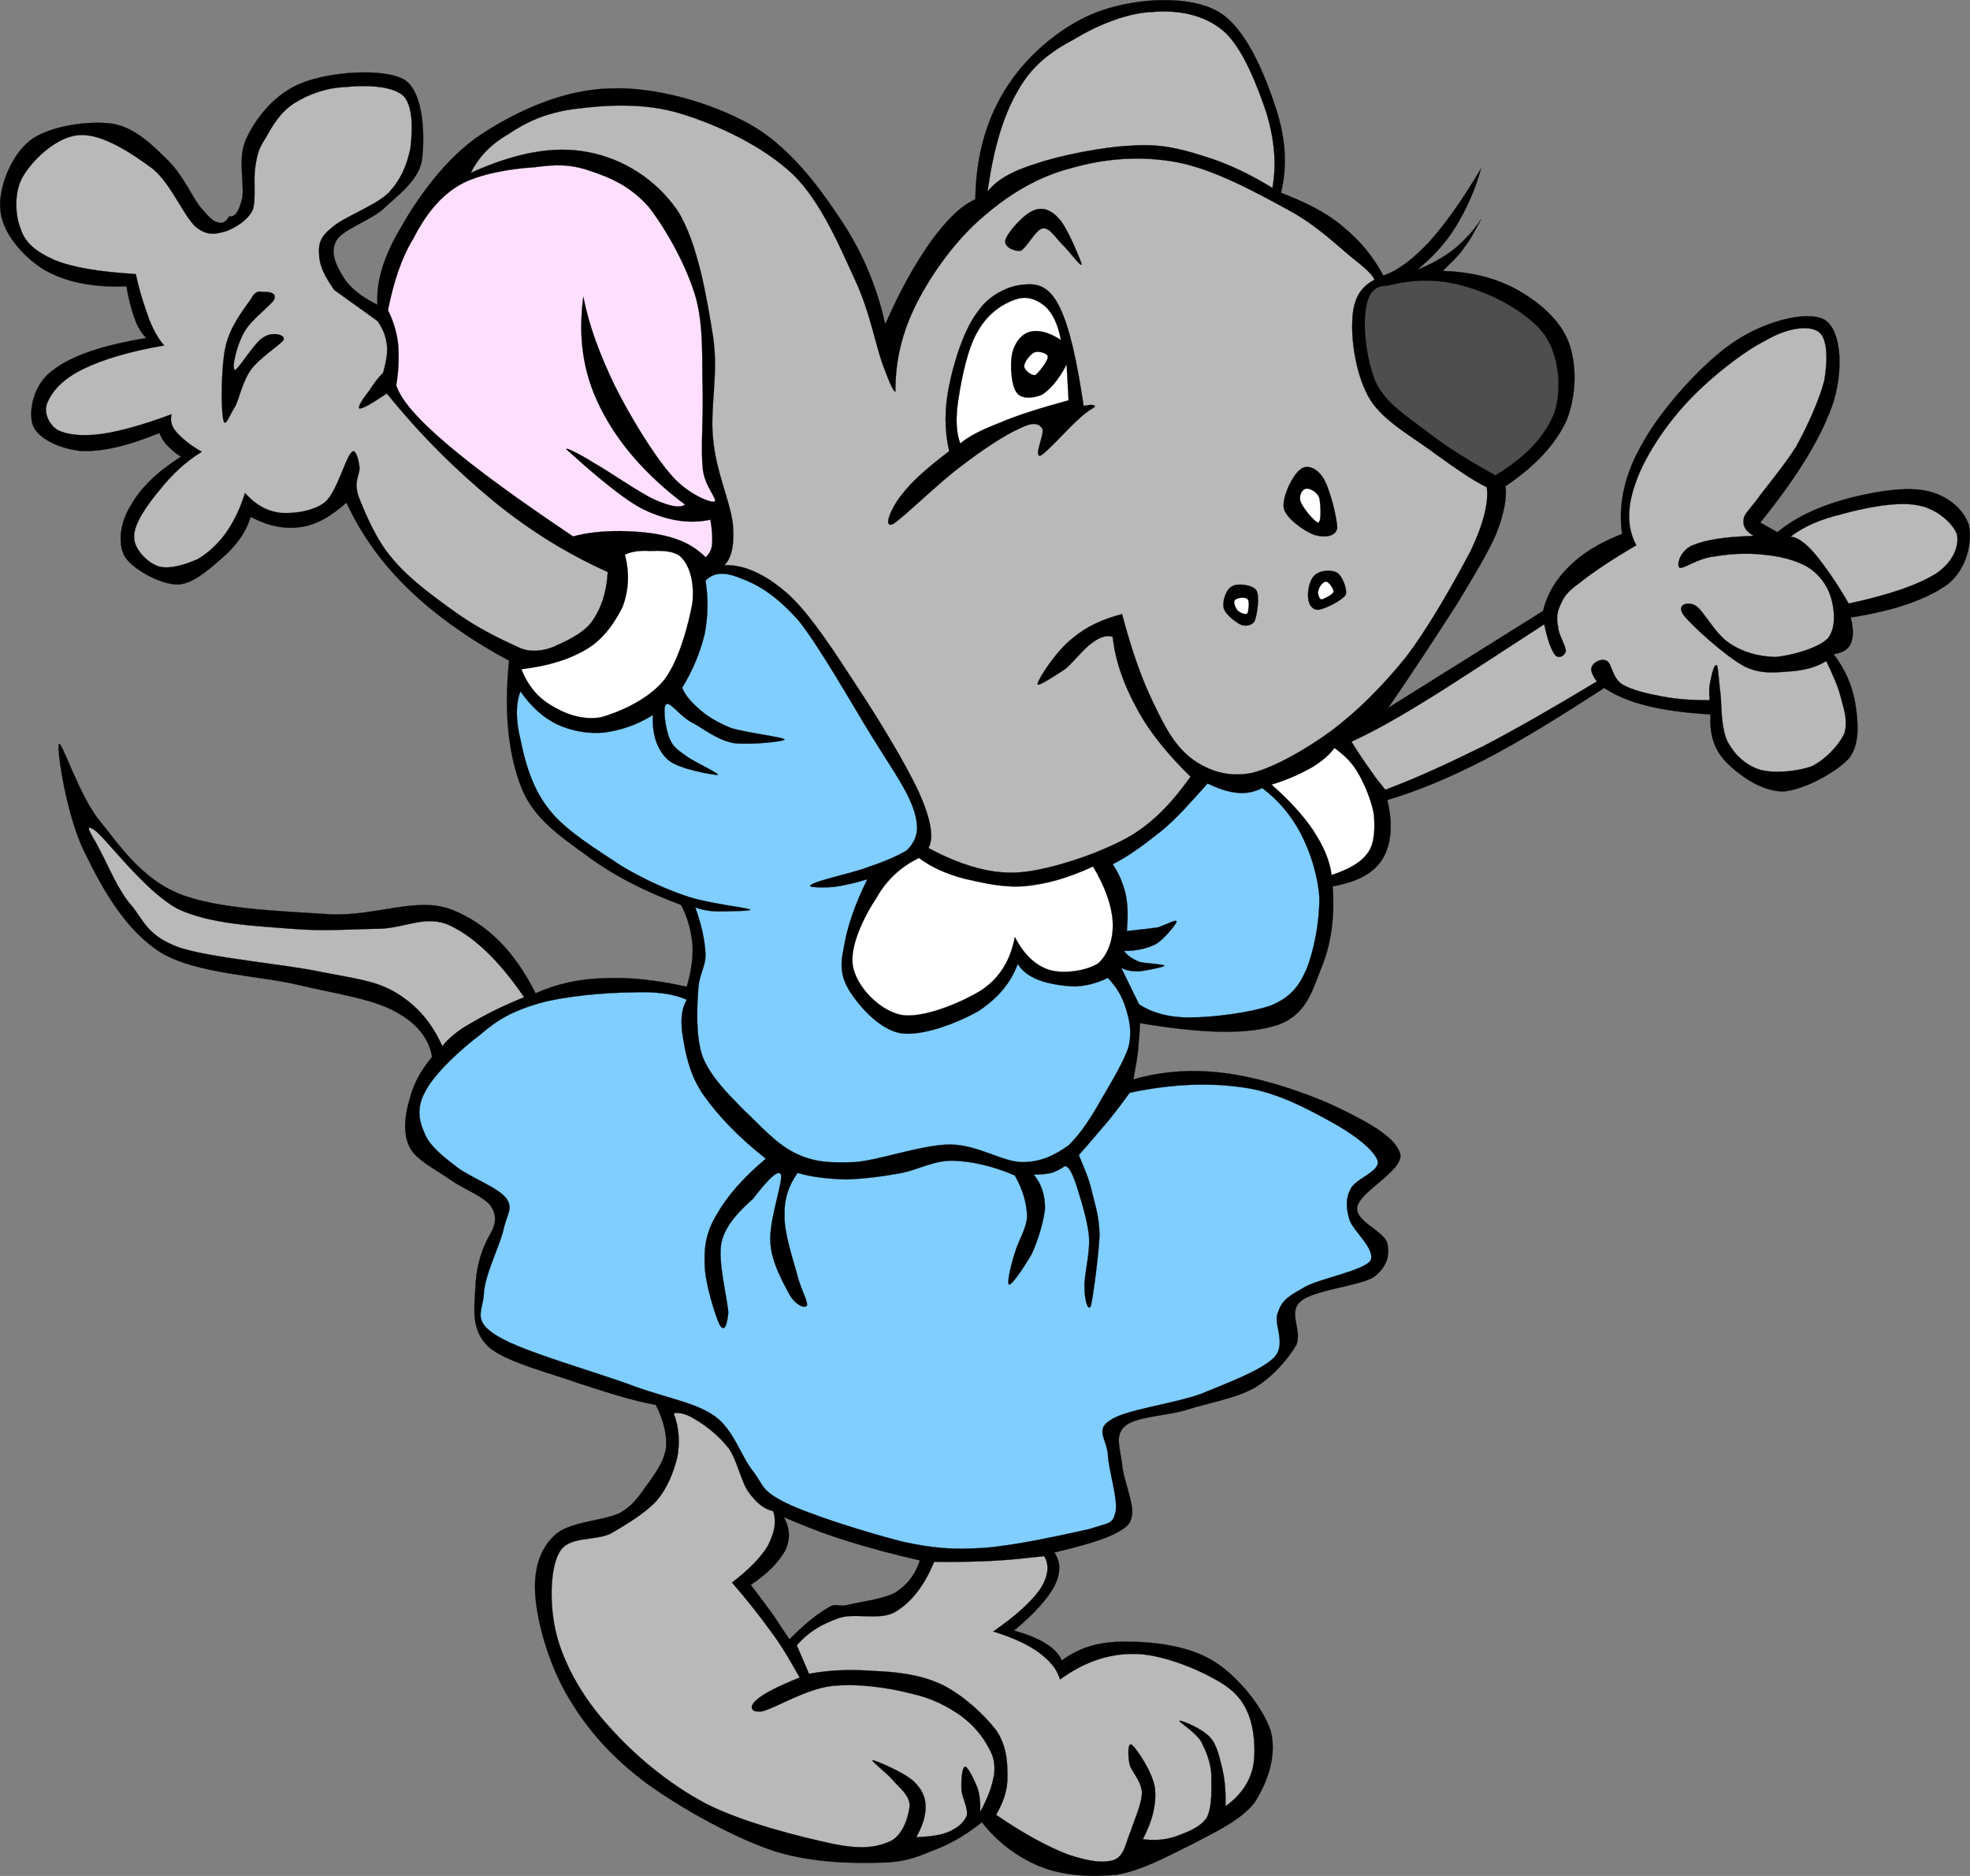 <?xml version="1.0" encoding="UTF-8" standalone="no"?>
<!-- Created with Inkscape (http://www.inkscape.org/) -->
<svg
   xmlns:svg="http://www.w3.org/2000/svg"
   xmlns="http://www.w3.org/2000/svg"
   version="1.0"
   width="374.467"
   height="356.632"
   viewBox="0 0 374.467 356.632"
   id="Layer_1"
   xml:space="preserve"><rect x="0" y="0" width="374.467" height="356.632" fill="#808080" stroke="none"/><defs
   id="defs64" />

<g
   id="g5">
	<path
   d="M 43.54,41.135 C 44.675,41.35 45.431,40.216 46.026,37.73 C 46.566,35.136 44.999,29.732 46.944,26.111 C 48.728,22.274 52.457,17.627 57.482,15.735 C 62.562,13.682 72.938,12.817 76.937,15.195 C 80.666,17.681 80.773,26.219 80.179,30.597 C 79.423,34.542 75.316,37.352 72.667,39.892 C 69.803,42.216 65.155,43.621 63.912,45.782 C 62.669,47.998 63.912,50.538 65.317,52.754 C 66.56,54.754 68.776,56.483 71.748,57.942 L 71.748,57.942 C 71.477,53.24 73.099,48.377 76.395,42.919 C 79.529,37.406 84.826,29.949 91.419,25.572 C 98.174,21.14 107.037,17.033 115.899,16.817 C 124.492,16.439 135.03,19.465 142.542,23.627 C 149.73,27.68 155.188,34.813 159.511,41.298 C 163.781,47.567 166.699,54.43 168.266,61.671 L 168.266,61.671 C 171.239,54.861 174.157,49.837 177.021,45.783 C 179.939,41.838 182.587,39.137 185.398,37.893 L 185.398,37.893 C 185.505,29.3 187.667,22.113 191.666,16.115 C 195.666,10.008 202.529,4.334 209.339,2.01 C 215.985,-0.314 225.875,-1.016 231.495,2.173 C 236.898,5.253 240.465,14.332 242.411,20.223 C 244.356,26.005 244.788,31.409 243.492,36.651 L 243.492,36.651 C 248.031,38.381 252.03,40.326 255.273,43.082 C 258.515,45.729 261.002,48.756 262.947,52.377 L 262.947,52.377 C 265.649,51.512 268.567,49.296 271.702,45.946 C 274.89,42.379 277.971,38.002 281.537,32.004 L 281.537,32.004 C 280.402,36.165 278.726,39.785 276.727,43.082 C 274.673,46.378 272.295,48.918 269.376,51.296 L 269.376,51.296 C 271.971,50.27 274.294,48.972 276.348,47.405 C 278.348,45.729 280.077,43.892 281.536,41.676 L 281.536,41.676 C 280.509,43.567 279.645,45.351 278.348,47.026 C 277.213,48.755 275.646,50.052 274.241,51.511 L 274.241,51.511 C 279.807,51.673 284.617,52.916 288.671,55.24 C 292.615,57.51 296.614,60.86 298.182,65.075 C 299.749,69.236 299.695,75.073 297.804,79.883 C 295.696,84.423 291.968,88.529 286.185,92.42 L 286.185,92.42 C 286.456,94.744 285.861,97.771 284.402,101.5 C 282.835,105.121 280.403,109.066 277.106,114.578 C 273.54,120.09 269.325,126.683 263.866,134.573 L 263.866,134.573 L 293.318,116.145 L 293.318,116.145 C 294.129,112.794 295.804,110.092 298.345,107.606 C 300.938,105.066 304.073,103.174 308.341,101.5 L 308.341,101.5 C 307.53,95.934 308.774,90.151 312.285,84.153 C 315.745,77.83 323.418,69.237 329.256,65.238 C 335.037,61.185 343.306,58.915 346.765,60.753 C 349.9,62.59 350.494,69.724 348.548,76.316 C 346.387,82.801 341.955,90.259 334.605,99.338 L 334.605,99.338 L 337.848,101.175 L 337.848,101.175 C 341.361,98.311 345.468,96.42 350.169,95.069 C 354.87,93.718 361.843,92.367 366.057,93.286 C 370.219,94.097 373.299,96.852 374.273,99.879 C 374.867,102.797 374.056,107.878 370.38,110.958 C 366.489,113.822 360.49,116.038 351.79,117.389 L 351.79,117.389 C 352.331,119.496 352.331,121.172 351.79,122.414 C 351.249,123.495 350.169,124.143 348.548,124.36 L 348.548,124.36 C 350.764,127.278 352.06,130.304 352.655,133.655 C 353.141,136.898 353.681,141.113 351.575,144.031 C 349.197,146.787 342.765,150.245 338.928,150.462 C 334.823,150.462 330.606,147.382 328.174,144.95 C 325.743,142.465 324.933,139.492 325.148,135.817 L 325.148,135.817 C 320.447,135.546 316.448,135.006 313.151,134.196 C 309.638,133.332 307.099,132.196 304.937,130.791 L 304.937,130.791 C 296.506,136.249 289.211,140.789 282.24,144.41 C 275.324,147.976 269.217,150.462 263.705,152.083 L 263.705,152.083 C 264.839,156.839 264.461,160.514 262.785,163.324 C 261.003,166.134 257.922,167.647 253.329,168.511 L 253.329,168.511 C 253.707,174.132 253.111,179.157 251.329,183.588 C 249.492,188.074 248.518,192.884 242.79,194.883 C 236.954,196.774 228.253,196.45 216.688,194.505 L 216.688,194.505 C 216.688,196.234 216.418,198.018 216.31,199.855 C 216.147,201.584 215.716,203.369 215.445,205.205 L 215.445,205.205 C 221.065,203.584 227.064,203.152 233.657,204.125 C 240.196,205.043 248.843,207.907 254.409,210.609 C 259.76,213.204 265.487,216.175 266.191,219.526 C 266.569,222.66 258.408,226.55 257.975,229.524 C 257.597,232.226 263.055,234.008 263.704,236.334 C 264.19,238.549 263.758,240.764 261.163,242.764 C 258.244,244.548 249.707,245.196 247.221,247.412 C 244.735,249.466 247.654,253.032 246.356,255.788 C 244.735,258.436 242.033,261.679 238.466,263.84 C 234.845,265.894 229.333,266.758 225.279,268.111 C 221.119,269.245 215.768,269.352 213.823,271.136 C 211.823,272.865 212.958,275.405 213.283,278.324 C 213.499,281.08 215.336,285.295 215.228,287.62 C 215.011,289.672 214.364,290.267 212.04,291.511 C 209.608,292.754 205.663,293.889 200.421,295.132 L 200.421,295.132 C 201.664,297.023 201.664,298.968 200.421,301.562 C 199.069,303.994 196.585,306.804 192.747,309.993 L 192.747,309.993 C 195.287,310.695 197.232,311.451 198.8,312.479 C 200.259,313.343 201.341,314.478 201.825,315.667 L 201.825,315.667 C 205.123,313.234 208.906,312.046 213.823,312.1 C 218.633,312.046 225.712,312.748 230.468,315.667 C 235.17,318.477 240.033,324.476 241.547,329.068 C 242.736,333.715 241.006,338.742 238.466,342.687 C 235.764,346.145 230.738,348.416 226.307,350.739 C 221.713,353.009 217.012,355.602 212.202,356.413 C 207.286,356.899 202.044,356.575 197.721,354.846 C 193.504,353.117 189.668,350.308 186.642,346.417 L 186.642,346.417 C 184.048,348.469 181.454,350.145 178.266,351.441 C 175.024,352.63 173.024,353.927 167.89,354.089 C 162.54,354.251 154.92,354.251 147.354,351.981 C 139.519,349.387 129.737,343.93 123.036,339.12 C 116.389,334.202 111.741,328.907 108.228,323.016 C 104.499,316.911 102.284,309.075 101.797,303.886 C 101.311,298.644 102.5,294.591 105.364,291.944 C 108.012,289.24 114.605,289.187 117.848,287.621 C 120.82,285.891 121.847,283.728 123.414,281.729 C 124.872,279.623 126.224,277.677 126.602,275.297 C 126.817,272.866 126.169,270.057 124.656,267.083 L 124.656,267.083 C 120.171,266.272 115.361,264.705 110.011,262.978 C 104.661,261.031 96.015,258.924 92.826,256.005 C 89.475,252.817 90.178,248.763 90.34,245.09 C 90.448,241.469 91.258,237.956 93.205,234.551 L 93.205,234.551 C 94.393,232.552 94.393,230.822 93.205,229.148 C 91.746,227.364 88.341,226.175 85.693,224.337 C 83.045,222.446 79.046,220.554 77.857,218.069 C 76.506,215.473 76.992,211.745 77.857,208.989 C 78.613,206.016 79.964,203.531 82.126,200.937 L 82.126,200.937 C 81.586,197.425 79.208,194.452 74.993,192.237 C 70.616,189.859 63.914,188.94 56.565,187.21 C 49.053,185.427 37.434,185.156 30.679,181.157 C 23.87,176.943 19.385,168.837 16.196,162.244 C 12.684,155.543 10.792,142.518 11.171,141.492 C 11.603,140.358 15.007,151.221 18.899,155.976 C 22.628,160.569 26.789,166.946 34.084,169.918 C 41.488,172.89 53.863,173.215 62.672,173.81 C 71.373,174.242 79.263,170.351 85.909,172.945 C 92.394,175.539 97.69,180.565 101.797,188.833 L 101.797,188.833 C 105.689,187.103 109.957,186.077 114.821,185.968 C 119.684,185.753 124.71,186.294 130.547,187.59 L 130.547,187.59 C 131.359,184.725 131.79,182.186 131.628,179.539 C 131.358,176.837 130.709,174.405 129.466,172.027 L 129.466,172.027 C 122.603,169.487 116.659,166.461 111.633,162.732 C 106.552,159.003 101.473,155.707 99.095,149.708 C 96.663,143.439 95.744,135.549 96.771,125.605 L 96.771,125.605 C 89.151,121.498 82.774,116.959 77.64,111.987 C 72.398,106.907 68.615,101.503 65.859,95.559 L 65.859,95.559 C 62.886,98.153 60.239,99.773 57.104,100.206 C 54.024,100.639 50.943,99.99 47.647,98.261 L 47.647,98.261 C 46.891,100.855 45.269,103.233 42.999,105.394 C 40.568,107.448 37.109,110.96 33.866,111.122 C 30.515,111.177 25.112,108.15 23.706,105.772 C 22.248,103.125 22.95,99.017 24.949,95.937 C 26.786,92.694 29.866,89.722 34.407,86.804 L 34.407,86.804 C 33.38,86.263 32.624,85.452 31.921,84.804 C 31.165,84.101 30.625,83.128 30.3,82.318 L 30.3,82.318 C 24.194,84.804 19.383,85.939 15.277,85.723 C 11.062,85.237 7.063,83.291 6.198,80.697 C 5.387,78.1 6.36,72.912 10.143,70.317 C 13.71,67.561 19.6,65.615 27.814,64.264 L 27.814,64.264 C 27.058,63.507 26.193,62.318 25.652,60.697 C 25.004,59.076 24.464,56.914 24.031,54.428 L 24.031,54.428 C 17.384,54.698 12.358,53.563 8.305,51.24 C 4.252,48.7 0.469,44.215 0.091,40.108 C -0.45,35.893 2.091,29.57 5.657,26.76 C 9.17,23.949 16.844,22.869 21.383,23.517 C 25.706,24.22 29.273,27.84 32.083,30.65 C 34.731,33.298 36.407,37.135 37.974,39.243 C 39.487,40.972 40.351,42.053 41.378,42.269 C 42.297,42.594 42.946,42.216 43.54,41.135 L 43.54,41.135 z M 148.975,288.425 C 152.704,289.992 156.486,291.561 160.917,292.911 C 165.187,294.263 169.834,295.506 174.86,296.64 L 174.86,296.64 C 173.94,299.396 172.536,301.233 170.212,302.745 C 167.834,304.043 163.402,304.529 161.296,305.07 C 159.08,305.609 159.025,304.529 157.189,305.772 C 155.243,306.907 152.866,308.797 150.056,311.662 L 150.056,311.662 C 149.136,310.31 148.11,308.689 146.975,307.016 C 145.678,305.232 144.327,303.395 142.705,301.287 L 142.705,301.287 C 146.109,299.072 148.109,296.802 149.298,294.695 C 150.271,292.587 150.163,290.425 148.975,288.425 L 148.975,288.425 z "
   style="fill-rule:evenodd;stroke:#000000;stroke-width:0.036;stroke-miterlimit:10"
   id="path7" />
	<path
   d="M 128.06,268.701 C 129.033,268.378 130.655,268.864 132.331,269.944 C 134.222,271.079 136.653,272.916 138.599,275.457 C 140.113,277.674 140.87,281.671 142.328,283.725 C 143.787,285.67 145.138,286.86 146.975,287.291 L 146.975,287.291 C 147.678,289.454 147.137,291.508 145.948,293.886 C 144.597,296.101 142.328,298.424 139.139,300.857 L 139.139,300.857 C 142.003,304.154 144.435,307.234 146.651,310.313 C 148.867,313.287 150.434,316.151 152.002,318.907 L 152.002,318.907 C 147.624,320.69 145.03,322.042 143.787,323.176 C 142.49,324.257 142.436,325.662 144.868,325.339 C 147.353,324.743 153.136,321.122 158.054,320.528 C 162.864,319.987 168.7,320.799 173.078,321.932 C 177.239,322.852 180.049,324.365 182.751,326.255 C 185.183,328.094 186.912,330.254 187.939,332.309 C 188.912,333.93 189.182,335.388 188.966,337.333 C 188.642,339.333 187.831,341.711 186.318,344.467 L 186.318,344.467 C 186.373,342.793 186.264,341.171 185.778,339.82 C 185.13,338.254 183.94,335.767 183.454,335.876 C 182.859,335.876 182.697,338.469 182.752,340.145 C 182.806,341.712 184.049,343.605 183.778,345.172 C 183.13,346.576 182.157,347.387 180.427,348.197 C 178.698,348.954 176.807,349.116 174.158,349.277 L 174.158,349.277 C 175.346,347.171 175.941,345.333 175.941,343.549 C 175.941,341.658 175.293,340.252 173.78,338.739 C 172.051,337.01 166.592,334.74 165.944,334.632 C 165.187,334.471 168.376,336.902 169.673,338.361 C 170.808,339.765 172.861,341.171 172.915,343.225 C 172.753,345.116 171.78,348.682 169.349,349.98 C 166.754,351.115 164.107,351.709 158.271,350.519 C 152.218,349.222 141.248,346.52 134.115,342.846 C 126.981,339.063 120.496,333.551 115.902,328.363 C 111.039,323.121 107.689,317.176 106.067,311.773 C 104.392,306.152 104.446,298.64 106.229,295.29 C 107.958,291.886 112.768,293.074 116.065,291.561 C 119.037,289.832 122.657,287.669 124.819,285.291 C 126.927,282.859 128.17,279.509 128.764,276.914 C 129.249,274.159 129.087,271.349 128.06,268.701 L 128.06,268.701 z "
   style="fill:#b9b9b9;fill-rule:evenodd;stroke:#000000;stroke-width:0.036;stroke-miterlimit:10"
   id="path9" />
	<path
   d="M 177.562,296.911 C 181.183,296.966 184.75,296.911 188.263,296.748 C 191.721,296.587 195.125,296.209 198.476,295.831 L 198.476,295.831 C 199.557,297.559 199.233,299.722 197.72,302.1 C 196.098,304.423 193.125,307.179 188.802,310.152 L 188.802,310.152 C 192.369,311.287 195.234,312.53 197.396,314.097 C 199.557,315.718 200.854,317.177 201.502,319.285 L 201.502,319.285 C 205.987,315.988 210.689,314.367 215.607,314.422 C 220.417,314.422 226.955,317.015 230.629,319.068 C 234.033,320.852 236.033,322.797 237.222,325.716 C 238.41,328.472 238.789,332.956 238.141,336.037 C 237.439,339.009 235.709,341.387 232.953,343.387 L 232.953,343.387 C 233.007,341.009 232.898,338.74 232.413,336.577 C 231.872,334.307 231.386,331.821 230.088,330.363 C 228.575,328.579 224.523,327.011 224.198,327.12 C 223.928,327.283 227.171,329.228 228.305,331.065 C 229.17,332.74 230.034,334.685 230.25,337.118 C 230.25,339.55 230.52,343.332 229.385,345.549 C 228.142,347.44 225.494,348.36 223.495,349.115 C 221.387,349.817 219.441,349.926 217.226,349.655 L 217.226,349.655 C 219.117,346.088 219.819,343.008 219.549,339.982 C 219.063,336.794 216.091,332.523 215.226,331.767 C 214.307,330.956 214.362,333.874 214.74,335.496 C 215.173,336.954 216.848,338.414 217.063,340.684 C 217.063,342.899 215.659,345.818 214.903,348.196 C 213.929,350.358 213.821,352.628 211.876,353.547 C 209.661,354.304 206.742,353.817 202.905,352.52 C 199.176,351.061 194.583,348.629 189.341,345.008 L 189.341,345.008 C 190.692,342.685 191.556,340.307 191.502,337.659 C 191.502,334.795 191.341,331.876 189.341,328.904 C 187.017,325.877 182.748,321.986 178.803,320.149 C 174.859,318.311 170.21,317.824 166.104,317.663 C 161.888,317.339 157.782,317.446 153.783,318.203 L 153.783,318.203 L 151.459,312.799 L 151.459,312.799 C 153.566,310.313 156.106,308.8 159.295,307.665 C 162.321,306.477 167.131,308.206 170.211,306.422 C 173.293,304.531 175.671,301.505 177.562,296.911 L 177.562,296.911 z "
   style="fill:#b9b9b9;fill-rule:evenodd;stroke:#000000;stroke-width:0.036;stroke-miterlimit:10"
   id="path11" />
	<path
   d="M 340.334,102.039 C 342.874,100.094 345.954,98.743 350.008,97.77 C 353.952,96.635 360.329,95.338 364.112,95.986 C 367.841,96.472 371.085,99.282 371.948,101.498 C 372.489,103.551 371.409,106.74 368.057,109.01 C 364.491,111.226 359.141,113.063 351.412,114.738 L 351.412,114.738 C 348.98,110.523 346.765,107.443 344.98,105.281 C 343.145,103.121 341.522,102.039 340.334,102.039 L 340.334,102.039 z "
   style="fill:#b9b9b9;fill-rule:evenodd;stroke:#000000;stroke-width:0.036;stroke-miterlimit:10"
   id="path13" />
	<path
   d="M 256.895,141.003 C 258.138,143.003 259.327,144.786 260.461,146.353 C 261.487,147.92 262.515,149.109 263.325,150.136 L 263.325,150.136 C 269.107,147.974 275.105,145.219 281.915,141.868 C 288.616,138.355 295.75,134.248 303.532,129.547 L 303.532,129.547 C 302.613,128.304 302.235,127.277 302.613,126.683 C 302.883,125.98 304.395,125.008 305.477,125.656 C 306.395,126.196 306.449,128.844 308.34,130.088 C 310.124,131.168 313.096,131.871 316.014,132.411 C 318.825,132.952 321.743,133.114 324.986,133.114 L 324.986,133.114 C 324.824,131.655 324.878,130.411 325.147,129.385 C 325.365,128.25 325.85,125.98 326.39,126.521 C 326.606,127.007 326.769,129.872 327.093,132.411 C 327.255,134.897 327.201,138.518 328.39,141.004 C 329.687,143.382 331.687,145.436 334.604,146.354 C 337.307,147.056 341.63,146.678 344.441,145.652 C 347.088,144.3 349.466,141.706 350.546,139.545 C 351.248,137.329 350.654,135.276 350.007,132.952 C 349.411,130.466 348.386,128.305 347.143,125.657 L 347.143,125.657 C 345.467,126.738 343.252,127.386 340.711,127.602 C 337.955,127.765 334.982,128.359 331.578,126.684 C 327.903,124.684 321.797,119.118 320.122,117.064 C 318.446,114.902 320.824,114.254 322.282,115.119 C 323.742,115.93 325.958,120.469 328.714,122.252 C 331.254,123.982 334.171,124.793 337.469,124.9 C 340.548,124.629 345.629,123.224 347.466,121.333 C 349.088,119.279 348.709,115.767 348.007,113.497 C 347.304,111.174 345.682,109.066 343.575,107.769 C 341.198,106.418 338.171,105.715 335.144,105.445 C 331.956,105.067 328.389,105.337 325.687,105.823 C 322.877,106.094 319.904,108.255 319.256,107.93 C 318.608,107.444 319.364,104.634 321.742,103.661 C 324.12,102.634 327.847,102.039 333.359,101.878 L 333.359,101.878 C 331.955,101.121 331.307,100.094 331.414,99.013 C 331.414,97.824 332.171,97.338 333.9,95.068 C 335.63,92.636 339.034,88.691 341.412,84.908 C 343.574,81.017 345.844,75.937 346.763,72.37 C 347.411,68.587 347.465,64.372 345.681,63.075 C 343.845,61.778 339.737,62.318 335.685,64.696 C 331.308,66.858 324.714,72.1 320.499,76.694 C 316.176,81.395 312.393,87.285 310.825,92.041 C 309.258,96.473 309.258,100.417 311.042,103.66 L 311.042,103.66 C 306.232,106.47 302.72,108.848 300.288,110.793 C 297.693,112.63 297.206,113.658 296.559,115.116 C 295.911,116.467 295.857,117.764 296.18,119.223 C 296.235,120.629 297.694,122.844 297.639,123.816 C 297.423,124.681 296.343,125.275 295.639,124.573 C 294.883,123.654 294.181,121.763 293.533,118.682 L 293.533,118.682 C 283.751,125.006 276.078,130.14 269.917,133.868 C 263.758,137.652 259.487,139.814 256.895,141.003 L 256.895,141.003 z "
   style="fill:#b9b9b9;fill-rule:evenodd;stroke:#000000;stroke-width:0.036;stroke-miterlimit:10"
   id="path15" />
	<path
   d="M 84.071,198.88 C 85.152,197.528 86.935,195.907 89.637,194.448 C 92.284,192.881 95.473,191.26 99.634,189.584 L 99.634,189.584 C 94.879,182.613 90.231,178.236 85.692,176.021 C 81.098,173.805 77.316,176.345 72.29,176.561 C 66.994,176.615 61.752,177.101 55.321,176.561 C 48.728,176.021 40.189,175.75 33.866,172.832 C 27.489,169.427 20.464,159.7 17.978,157.808 C 15.384,156.133 18.033,159.429 19.221,162.078 C 20.518,164.402 22.409,169.266 25.112,172.291 C 27.436,175.209 28.138,177.966 34.083,180.126 C 40.136,182.126 53.916,183.26 61.05,184.773 C 67.859,186.125 71.641,186.449 75.533,188.881 C 79.423,191.315 82.071,194.449 84.071,198.88 L 84.071,198.88 z "
   style="fill:#b9b9b9;fill-rule:evenodd;stroke:#000000;stroke-width:0.036;stroke-miterlimit:10"
   id="path17" />
	<path
   d="M 115.522,108.74 C 108.064,105.389 100.931,101.066 93.906,95.338 C 86.934,89.609 80.072,82.908 73.533,74.802 L 73.533,74.802 C 70.452,76.856 68.993,77.667 68.345,77.667 C 67.805,77.451 69.318,75.343 70.183,74.262 C 70.939,73.073 71.75,71.938 72.83,70.857 L 72.83,70.857 C 73.371,68.857 73.749,67.074 73.533,65.507 C 73.317,63.724 72.722,62.426 71.749,61.022 L 71.749,61.022 L 63.535,55.131 L 63.535,55.131 C 61.752,52.591 60.725,50.538 60.67,48.538 C 60.508,46.593 60.725,45.134 62.995,43.35 C 65.156,41.297 71.101,39.244 73.749,36.758 C 76.289,34.11 77.369,31.245 78.018,28.165 C 78.396,24.977 78.612,20.113 76.613,18.167 C 74.397,16.222 69.156,16.167 65.697,16.545 C 62.13,16.653 58.564,17.95 56.024,19.572 C 53.322,21.247 51.754,23.949 50.512,26.219 C 49.16,28.164 48.836,29.57 48.512,31.893 C 48.133,34.163 48.728,37.892 48.025,39.945 C 46.998,41.945 44.891,43.187 43.162,43.89 C 41.27,44.431 39.595,45.025 37.271,43.187 C 34.893,41.08 32.57,35.026 29.057,32.108 C 25.058,29.136 19.492,25.461 15.276,25.677 C 11.006,25.785 6.467,30.162 4.576,33.189 C 2.685,36 2.793,40.648 3.874,43.35 C 4.685,46.053 6.684,47.782 10.305,49.403 C 13.979,50.916 19.006,51.672 25.815,52.105 L 25.815,52.105 C 26.571,55.672 27.49,58.266 28.355,60.698 C 29.22,62.914 30.247,64.643 31.219,65.67 L 31.219,65.67 C 24.572,66.805 19.438,68.372 15.817,70.156 C 11.98,71.993 9.926,74.371 9.062,76.425 C 8.144,78.262 9.278,80.748 11.007,81.775 C 12.79,82.64 15.601,83.018 19.438,82.478 C 23.059,81.937 27.382,80.694 32.625,78.749 L 32.625,78.749 C 32.354,79.776 32.462,80.91 33.543,82.153 C 34.57,83.288 35.975,84.531 38.353,85.882 L 38.353,85.882 C 35.11,87.882 32.678,90.259 30.462,93.015 C 28.193,95.718 25.49,99.392 25.49,101.986 C 25.382,104.31 27.976,106.958 30.138,107.661 C 32.192,108.31 35.38,107.283 37.65,106.256 C 39.704,105.013 41.487,103.338 43,101.23 C 44.459,99.123 45.648,96.691 46.567,93.719 L 46.567,93.719 C 48.621,95.989 50.674,97.177 53.377,97.502 C 55.809,97.664 59.699,97.231 61.915,95.34 C 64.077,93.286 65.698,87.071 66.779,86.045 C 67.59,84.964 68.184,87.449 68.346,88.909 C 68.401,90.314 67.158,91.395 68.184,94.475 C 69.373,97.393 71.426,102.635 74.776,106.418 C 77.802,110.039 82.45,113.444 86.611,116.416 C 90.61,119.28 94.717,121.333 98.932,123.225 L 98.932,123.225 C 100.607,123.928 102.769,123.873 104.984,123.063 C 107.2,122.036 110.605,120.685 112.496,118.2 C 114.226,115.766 115.306,112.685 115.522,108.74 L 115.522,108.74 z "
   style="fill:#b9b9b9;fill-rule:evenodd;stroke:#000000;stroke-width:0.036;stroke-miterlimit:10"
   id="path19" />
	<path
   d="M 47.647,56.915 C 46.351,58.807 43.702,61.995 42.837,66.048 C 42.026,69.885 41.973,77.883 42.459,79.829 C 42.783,81.558 43.756,78.64 44.783,77.126 C 45.594,75.343 46.188,72.263 47.809,70.155 C 49.323,68.047 53.375,65.507 53.915,64.589 C 54.24,63.507 51.591,63.075 50.132,64.102 C 48.348,65.02 45.268,70.425 44.62,70.317 C 43.971,69.992 45.053,65.453 46.403,63.184 C 47.646,60.806 51.429,58.158 52.132,56.915 C 52.673,55.51 50.835,55.456 50.132,55.51 C 49.43,55.456 48.674,55.024 47.647,56.915 L 47.647,56.915 z "
   style="fill-rule:evenodd;stroke:#000000;stroke-width:0.036;stroke-miterlimit:10"
   id="path21" />
	<path
   d="M 187.722,36.433 C 189.343,34.271 192.369,32.488 197.018,31.083 C 201.611,29.516 209.77,27.895 215.229,27.679 C 220.417,27.301 224.2,28.22 228.631,29.625 C 233.008,30.922 237.494,33.029 241.871,35.731 L 241.871,35.731 C 242.682,31.137 242.249,26.706 240.789,21.627 C 239.06,16.493 236.251,9.089 232.575,5.901 C 228.846,2.713 223.766,1.847 219.011,2.28 C 214.201,2.442 208.42,4.874 204.151,7.468 C 199.719,9.846 196.153,12.44 193.451,17.304 C 190.641,22.112 188.802,28.489 187.722,36.433 L 187.722,36.433 z "
   style="fill:#b9b9b9;fill-rule:evenodd;stroke:#000000;stroke-width:0.036;stroke-miterlimit:10"
   id="path23" />
	<path
   d="M 170.212,74.479 C 170.158,68.642 171.455,63.13 174.319,57.51 C 177.238,51.782 181.884,45.405 187.018,41.082 C 191.99,36.812 197.34,33.57 203.664,31.949 C 209.878,30.165 216.742,29.517 223.821,30.867 C 230.845,32.218 238.79,36.596 244.734,39.838 C 250.463,42.864 254.677,47.188 257.596,49.458 C 260.297,51.565 261.487,53.024 261.162,53.241 L 261.162,53.241 C 258.461,54.646 257.163,57.077 257.055,60.969 C 256.839,64.805 257.758,71.615 260.46,75.992 C 263.054,80.207 269.16,83.45 272.944,86.368 C 276.726,89.07 279.752,91.232 282.616,92.636 L 282.616,92.636 C 282.995,95.392 282.077,99.5 279.428,104.958 C 276.564,110.362 271.538,119.387 267.053,125.169 C 262.46,130.789 258.029,135.167 253.11,138.896 C 248.248,142.463 242.14,145.921 237.926,146.948 C 233.494,147.813 229.873,146.57 226.846,144.463 C 223.605,142.139 221.605,138.626 219.389,133.925 C 217.011,129.115 215.119,123.657 213.283,116.739 L 213.283,116.739 C 209.608,117.712 206.528,119.063 203.825,121.387 C 200.962,123.549 197.448,128.845 197.232,129.979 C 196.962,130.844 200.691,128.358 202.584,127.116 C 204.366,125.549 206.096,123.171 207.772,122.09 C 209.231,121.01 210.474,120.739 211.5,121.063 L 211.5,121.063 C 212.041,125.873 213.663,130.25 216.147,134.79 C 218.525,139.222 221.985,143.437 226.307,147.652 L 226.307,147.652 C 223.228,151.975 219.822,155.812 215.445,158.568 C 211.068,161.27 204.745,163.486 200.422,164.62 C 195.99,165.755 193.072,166.187 189.182,165.702 C 185.237,165.161 180.86,163.594 176.482,161.216 L 176.482,161.216 C 177.563,159.271 176.969,155.758 174.7,150.678 C 172.267,145.382 167.08,136.789 162.919,130.521 C 158.703,124.036 154.219,117.064 150.058,113.174 C 145.896,109.391 141.627,107.284 137.682,107.445 L 137.682,107.445 C 139.087,106.094 139.627,103.554 139.303,99.609 C 138.817,95.394 136.115,89.665 135.574,83.667 C 134.872,77.776 136.601,71.292 135.574,64.212 C 134.386,56.7 132.602,46 128.765,40.001 C 124.604,34.003 118.389,30.166 111.796,28.922 C 105.149,27.626 97.853,29.084 89.477,32.867 L 89.477,32.867 C 90.991,29.894 93.152,27.517 96.611,25.517 C 99.853,23.301 103.745,21.41 109.311,20.707 C 114.769,20.005 122.389,19.411 129.468,21.626 C 136.385,23.733 145.086,27.787 150.761,33.191 C 156.057,38.325 159.785,47.241 162.542,53.24 C 165.352,59.292 166.378,65.345 167.73,69.128 C 169.023,72.641 169.779,74.424 170.212,74.479 L 170.212,74.479 z "
   style="fill:#b9b9b9;fill-rule:evenodd;stroke:#000000;stroke-width:0.036;stroke-miterlimit:10"
   id="path25" />
	<path
   d="M 191.126,45.566 C 191.558,44.161 194.585,40.703 196.477,40 C 198.153,39.298 199.774,39.838 201.341,41.621 C 202.962,43.405 205.285,49.187 205.61,50.214 C 205.61,51.025 203.177,47.674 202.044,46.593 C 200.746,45.35 199.558,43.242 198.26,43.405 C 196.91,43.513 195.072,47.296 193.991,47.675 C 192.692,47.836 190.693,46.864 191.126,45.566 L 191.126,45.566 z "
   style="fill-rule:evenodd;stroke:#000000;stroke-width:0.036;stroke-miterlimit:10"
   id="path27" />
	<path
   d="M 180.426,85.773 C 179.507,81.828 179.507,77.721 180.426,73.235 C 181.345,68.641 183.399,62.265 185.939,59.131 C 188.155,55.888 192.045,54.213 194.693,54.105 C 197.179,53.835 199.396,54.376 201.341,58.213 C 203.286,62.158 204.636,68.21 205.987,77.181 L 205.987,77.181 C 207.446,76.857 208.149,76.911 208.095,77.343 C 207.932,77.559 206.906,77.937 205.231,79.505 C 203.447,80.964 198.799,86.26 197.719,86.639 C 196.421,86.747 198.691,82.315 198.097,81.451 C 197.395,80.424 196.259,80.208 193.828,81.451 C 191.179,82.586 186.802,85.45 182.749,88.585 C 178.588,91.611 171.509,98.636 169.671,99.663 C 167.726,100.419 169.509,96.312 171.454,93.989 C 173.293,91.556 176.211,88.961 180.426,85.773 L 180.426,85.773 z "
   style="fill-rule:evenodd;stroke:#000000;stroke-width:0.036;stroke-miterlimit:10"
   id="path29" />
	<path
   d="M 182.533,84.313 C 184.1,82.962 186.533,81.719 190.045,80.368 C 193.397,78.909 197.828,77.558 203.123,76.099 L 203.123,76.099 L 202.745,69.289 L 202.745,69.289 C 201.231,72.207 199.61,74.044 198.098,75.017 C 196.369,75.773 194.207,75.882 193.288,74.693 C 192.153,73.179 191.99,69.343 192.369,67.343 C 192.747,65.343 194.098,63.506 195.774,63.073 C 197.287,62.695 199.177,63.019 201.664,64.64 L 201.664,64.64 C 201.123,61.668 200.043,59.452 198.639,58.21 C 196.963,56.858 195.125,56.156 192.91,56.967 C 190.533,57.778 187.722,59.669 185.939,62.857 C 183.994,65.883 182.751,72.044 182.21,75.719 C 181.615,79.289 181.723,82.152 182.533,84.313 L 182.533,84.313 z "
   style="fill:#ffffff;fill-rule:evenodd;stroke:#000000;stroke-width:0.036;stroke-miterlimit:10"
   id="path31" />
	<path
   d="M 196.691,66.967 C 195.935,67.183 194.585,68.912 194.692,69.669 C 194.639,70.264 196.044,71.507 196.854,71.291 C 197.502,70.751 199.177,68.643 199.177,67.886 C 199.232,67.075 197.232,66.696 196.691,66.967 L 196.691,66.967 z "
   style="fill:#ffffff;fill-rule:evenodd;stroke:#000000;stroke-width:0.036;stroke-miterlimit:10"
   id="path33" />
	<path
   d="M 244.032,96.635 C 244.465,98.58 247.976,101.012 249.761,101.661 C 251.437,102.201 253.815,102.201 254.193,100.418 C 254.193,98.581 252.68,92.312 251.329,90.583 C 250.031,88.745 248.195,88.258 247.06,89.34 C 245.708,90.367 243.654,94.474 244.032,96.635 L 244.032,96.635 z "
   style="fill-rule:evenodd;stroke:#000000;stroke-width:0.036;stroke-miterlimit:10"
   id="path35" />
	<path
   d="M 247.221,95.392 C 247.599,96.419 249.922,99.391 250.626,99.337 C 251.22,99.066 251.004,95.716 250.787,94.69 C 250.354,93.393 248.842,92.798 248.303,92.906 C 247.492,92.96 246.842,94.203 247.221,95.392 L 247.221,95.392 z "
   style="fill:#ffffff;fill-rule:evenodd;stroke:#000000;stroke-width:0.036;stroke-miterlimit:10"
   id="path37" />
	<path
   d="M 249.761,109.498 C 248.897,110.362 248.464,112.578 248.681,113.821 C 248.734,114.794 249.383,115.983 250.626,115.928 C 251.814,115.766 255.003,114.253 255.814,113.064 C 256.138,111.875 255.058,109.281 254.031,108.794 C 252.841,108.254 250.732,108.416 249.761,109.498 L 249.761,109.498 z "
   style="fill-rule:evenodd;stroke:#000000;stroke-width:0.036;stroke-miterlimit:10"
   id="path39" />
	<path
   d="M 252.085,110.578 C 251.489,110.524 250.732,111.551 250.626,112.2 C 250.355,112.74 250.732,113.821 251.165,113.983 C 251.598,113.875 253.273,113.118 253.489,112.524 C 253.543,111.929 252.517,110.523 252.085,110.578 L 252.085,110.578 z "
   style="fill:#ffffff;fill-rule:evenodd;stroke:#000000;stroke-width:0.036;stroke-miterlimit:10"
   id="path41" />
	<path
   d="M 232.575,115.442 C 232.738,116.631 234.575,118.036 235.601,118.63 C 236.52,119.17 237.817,119.008 238.465,118.143 C 238.951,116.954 239.492,113.388 238.843,112.253 C 238.087,111.117 235.169,110.848 234.25,111.442 C 233.116,111.929 232.36,114.09 232.575,115.442 L 232.575,115.442 z "
   style="fill-rule:evenodd;stroke:#000000;stroke-width:0.036;stroke-miterlimit:10"
   id="path43" />
	<path
   d="M 234.738,114.09 C 234.359,114.415 234.844,115.657 235.332,116.144 C 235.818,116.522 236.629,116.9 237.115,116.631 C 237.331,116.09 237.548,114.415 237.17,113.928 C 236.737,113.388 234.953,113.659 234.738,114.09 L 234.738,114.09 z "
   style="fill:#ffffff;fill-rule:evenodd;stroke:#000000;stroke-width:0.036;stroke-miterlimit:10"
   id="path45" />
	<path
   d="M 263.704,54.321 C 261.271,54.213 259.975,55.835 259.596,58.969 C 259.055,62.265 259.759,68.912 261.704,73.073 C 263.704,76.856 267.486,79.179 271.377,82.152 C 275.16,85.125 279.375,87.664 284.239,90.367 L 284.239,90.367 C 290.129,86.854 293.804,82.801 295.479,78.424 C 296.938,73.938 296.344,67.67 293.695,63.779 C 290.778,59.672 284.347,56.213 279.214,54.646 C 274.08,53.024 269.107,52.916 263.704,54.321 L 263.704,54.321 z "
   style="fill:#4e4e4e;fill-rule:evenodd;stroke:#000000;stroke-width:0.036;stroke-miterlimit:10"
   id="path47" />
	<path
   d="M 110.875,56.429 C 112.009,62.103 114.063,67.508 116.819,73.236 C 119.575,78.802 124.06,86.206 127.357,90.043 C 130.384,93.718 134.707,95.501 135.734,95.393 C 136.707,95.177 133.842,92.475 133.572,88.962 C 133.193,85.341 133.68,79.559 133.572,74.317 C 133.356,68.751 133.843,62.698 132.33,56.808 C 130.6,50.647 126.655,43.676 123.413,39.46 C 119.792,35.299 115.9,33.732 112.172,32.489 C 108.443,31.193 105.688,31.246 101.634,31.787 C 97.311,32.057 91.15,32.976 87.313,35.192 C 83.368,37.515 80.72,41.19 78.558,45.351 C 76.181,49.296 74.775,53.836 73.749,58.97 L 73.749,58.97 C 74.775,61.077 75.424,63.077 75.694,65.563 C 75.856,67.94 75.802,70.426 75.316,73.236 L 75.316,73.236 C 76.127,75.83 79.099,79.451 84.827,84.314 C 90.501,89.178 98.337,94.852 108.929,101.985 L 108.929,101.985 C 111.686,101.229 114.658,100.958 117.846,100.958 C 121.088,101.012 124.709,101.283 127.681,102.201 C 130.437,103.012 132.437,104.255 134.113,105.93 L 134.113,105.93 C 134.76,105.389 135.248,104.633 135.356,103.444 C 135.463,102.255 135.356,100.634 135.031,98.796 L 135.031,98.796 C 131.032,99.661 126.871,99.012 122.332,96.851 C 117.63,94.528 109.686,87.232 108.065,85.773 C 106.39,84.422 110.281,86.313 113.037,88.097 C 115.684,89.556 121.521,93.663 124.493,95.014 C 127.357,96.257 129.194,96.636 130.222,95.933 L 130.222,95.933 C 122.656,90.259 117.36,84.044 114.118,77.505 C 110.713,70.75 109.903,63.995 110.875,56.429 L 110.875,56.429 z "
   style="fill:#fedfff;fill-rule:evenodd;stroke:#000000;stroke-width:0.036;stroke-miterlimit:10"
   id="path49" />
	<path
   d="M 118.765,105.444 C 120.116,104.796 121.791,104.633 123.575,104.742 C 125.25,104.688 128.33,104.526 129.682,106.146 C 131.087,107.768 132.005,110.578 131.627,114.577 C 130.925,118.468 129.142,125.439 126.276,129.222 C 123.304,132.951 117.846,135.329 114.279,136.355 C 110.55,137.004 107.199,135.599 104.659,134.032 C 102.065,132.465 100.282,130.195 99.093,127.222 L 99.093,127.222 C 104.227,126.628 108.334,125.331 111.631,123.331 C 114.927,121.331 116.981,118.089 118.386,115.278 C 119.467,112.307 119.738,108.957 118.765,105.444 L 118.765,105.444 z "
   style="fill:#ffffff;fill-rule:evenodd;stroke:#000000;stroke-width:0.036;stroke-miterlimit:10"
   id="path51" />
	<path
   d="M 253.651,142.192 C 252.625,143.597 251.219,144.786 249.219,145.975 C 247.165,147.11 244.734,148.245 241.707,149.163 L 241.707,149.163 C 245.113,152.19 247.869,155.162 249.76,158.08 C 251.597,160.89 252.786,163.646 253.11,166.348 L 253.11,166.348 C 256.353,165.267 258.676,164.024 260.083,162.025 C 261.38,160.08 261.326,157.215 261.163,154.892 C 260.73,152.298 259.487,149.326 258.299,147.218 C 257.056,144.948 255.436,143.489 253.651,142.192 L 253.651,142.192 z "
   style="fill:#ffffff;fill-rule:evenodd;stroke:#000000;stroke-width:0.036;stroke-miterlimit:10"
   id="path53" />
	<path
   d="M 174.698,163.106 C 177.021,164.889 179.886,166.132 183.29,167.051 C 186.749,167.807 190.693,168.834 194.909,168.456 C 199.016,168.078 203.231,166.834 207.771,164.727 L 207.771,164.727 C 210.041,168.563 211.284,172.022 211.499,175.102 C 211.717,178.236 210.743,181.316 208.798,183.101 C 206.636,184.559 202.152,185.207 199.502,184.397 C 196.855,183.586 194.585,181.425 192.909,178.128 L 192.909,178.128 C 192.098,182.397 190.153,185.857 186.478,188.287 C 182.695,190.612 175.345,193.692 171.292,192.935 C 167.077,192.07 162.916,187.584 162.159,183.856 C 161.348,179.964 164.374,174.021 166.644,170.616 C 168.646,167.105 171.401,164.673 174.698,163.106 L 174.698,163.106 z "
   style="fill:#ffffff;fill-rule:evenodd;stroke:#000000;stroke-width:0.036;stroke-miterlimit:10"
   id="path55" />
	<path
   d="M 134.113,110.361 C 135.788,108.74 137.787,108.686 140.922,109.983 C 143.948,111.117 147.515,113.117 151.839,118.035 C 155.837,123.06 161.89,133.761 165.402,139.489 C 168.753,144.893 170.806,147.865 172.374,150.892 C 173.779,153.703 174.211,155.378 174.319,157.162 C 174.373,158.783 173.724,160.35 172.374,161.647 C 170.699,162.674 168.104,163.809 165.024,164.835 C 161.944,166.024 155.134,167.375 154.162,168.24 C 153.135,168.726 156.432,168.78 158.431,168.618 C 160.161,168.402 162.377,167.915 164.863,167.159 L 164.863,167.159 C 162.269,172.401 160.972,176.562 160.378,180.237 C 159.621,183.75 159.892,185.858 161.62,188.613 C 163.35,191.26 167.133,195.746 171.294,196.449 C 175.455,196.99 181.886,194.503 185.777,192.341 C 189.343,190.072 192.099,187.046 193.451,183.262 L 193.451,183.262 C 194.263,184.505 195.504,185.586 197.396,186.289 C 199.178,186.991 201.989,187.477 204.367,187.531 C 206.582,187.424 208.582,186.883 210.581,185.909 L 210.581,185.909 C 212.149,187.531 213.284,189.368 213.986,191.638 C 214.634,193.8 215.229,195.961 214.527,198.988 C 213.663,201.745 211.176,205.85 209.339,208.985 C 207.5,212.282 205.501,215.416 203.123,217.739 C 200.529,219.578 197.828,220.982 194.152,220.928 C 190.261,220.766 185.883,217.632 180.588,217.577 C 175.13,217.632 167.456,220.494 162.539,220.928 C 157.62,221.09 154.973,220.982 151.46,219.36 C 147.623,217.632 144.435,213.848 141.301,210.931 C 138.058,207.634 135.14,204.715 133.572,200.933 C 132.22,197.041 132.491,191.692 132.708,188.449 C 132.815,185.261 134.113,183.91 134.113,181.478 C 134.005,178.775 133.356,175.858 132.168,172.507 L 132.168,172.507 C 133.193,172.885 134.491,173.21 136.274,173.264 C 137.841,173.264 143.408,173.21 142.543,172.885 C 141.516,172.507 135.193,171.805 131.087,170.562 C 126.926,169.211 122.71,167.319 118.225,164.672 C 113.685,161.645 107.362,157.862 104.282,153.755 C 100.985,149.594 99.688,144.297 98.932,140.568 C 98.013,136.785 98.013,133.813 98.932,131.435 L 98.932,131.435 C 100.877,134.246 103.201,136.407 105.903,137.704 C 108.605,138.947 111.577,139.541 114.82,139.271 C 117.9,138.838 120.926,137.919 124.115,135.92 L 124.115,135.92 C 123.899,139.649 124.926,142.567 126.979,144.459 C 129.141,146.296 135.625,147.323 136.436,147.323 C 136.869,147.107 132.33,144.999 130.707,143.918 C 129.141,142.783 127.951,142.081 127.356,140.567 C 126.492,138.784 125.952,134.406 126.6,133.921 C 127.302,133.218 129.14,136.083 131.463,137.325 C 133.679,138.461 136.273,140.677 139.461,141.271 C 142.434,141.649 149.134,141 149.134,140.568 C 148.864,140.136 141.784,139.272 138.975,138.407 C 136.111,137.218 134.219,136.029 132.706,134.624 C 131.192,133.273 130.112,131.976 129.68,130.733 L 129.68,130.733 C 131.787,127.274 133.139,123.869 133.95,120.519 C 134.599,117.009 134.653,113.82 134.113,110.361 L 134.113,110.361 z "
   style="fill:#7fceff;fill-rule:evenodd;stroke:#000000;stroke-width:0.036;stroke-miterlimit:10"
   id="path57" />
	<path
   d="M 211.499,164.295 C 214.579,162.781 217.553,160.512 220.633,158.08 C 223.712,155.594 226.469,152.351 229.55,148.947 L 229.55,148.947 C 231.656,149.974 233.495,150.569 235.278,150.731 C 236.954,150.893 238.575,150.515 239.926,149.813 L 239.926,149.813 C 242.951,152.082 245.384,154.947 247.221,158.405 C 249.005,161.864 250.463,166.133 250.787,170.565 C 250.842,175.051 249.815,180.616 248.303,184.344 C 246.788,187.695 245.276,189.532 241.708,191.099 C 237.817,192.505 230.521,193.424 226.307,193.424 C 222.038,193.477 218.85,192.45 216.525,190.938 L 216.525,190.938 L 213.122,183.966 L 213.122,183.966 C 213.986,184.507 215.121,184.67 216.525,184.67 C 217.877,184.507 221.228,183.859 221.336,183.588 C 221.39,183.318 217.823,183.156 216.689,182.886 C 215.391,182.4 214.311,181.697 213.664,180.778 L 213.664,180.778 C 216.041,180.778 217.986,180.345 219.715,179.482 C 221.337,178.508 223.553,175.699 223.661,175.213 C 223.553,174.673 221.662,175.808 220.094,176.294 C 218.419,176.565 216.527,176.727 214.203,176.997 L 214.203,176.997 C 214.42,174.294 214.42,172.241 213.987,170.025 C 213.444,167.861 212.688,166.024 211.499,164.295 L 211.499,164.295 z "
   style="fill:#7fceff;fill-rule:evenodd;stroke:#000000;stroke-width:0.036;stroke-miterlimit:10"
   id="path59" />
	<path
   d="M 130.546,190.072 C 128.276,188.991 124.818,188.45 120.171,188.667 C 115.307,188.667 107.201,189.369 102.338,190.774 C 97.582,192.18 94.664,193.747 91.259,196.718 C 87.53,199.529 82.613,204.068 80.884,207.418 C 79.155,210.499 79.587,212.983 80.721,215.47 C 81.586,217.687 83.964,219.685 86.612,221.685 C 89.206,223.792 94.556,225.63 96.231,227.792 C 97.636,229.791 96.339,230.765 95.691,233.845 C 94.989,236.87 92.017,242.654 91.962,246.166 C 91.691,249.409 89.746,251.137 94.664,254.056 C 99.636,257.081 113.741,260.919 120.928,263.676 C 127.738,266.053 132.169,266.647 135.898,269.241 C 139.464,271.835 140.815,276.753 143.086,279.618 C 145.193,282.319 144.545,283.291 149.3,285.669 C 154.002,287.994 164.81,291.344 171.295,293.02 C 177.456,294.372 181.023,294.641 187.021,294.263 C 193.074,293.83 202.586,291.668 207.016,290.697 C 211.015,289.399 211.448,289.777 212.042,287.454 C 212.582,285.022 210.637,279.24 210.582,276.376 C 210.258,273.457 208.151,271.729 211.123,269.944 C 214.042,267.945 222.958,266.919 228.309,264.973 C 233.389,262.865 239.765,260.541 242.251,258.001 C 244.629,255.354 241.873,251.516 242.953,249.409 C 243.765,246.976 245.223,246.274 248.141,244.598 C 251.06,243.032 258.841,241.625 260.462,239.734 C 261.651,237.572 257.22,234.059 256.518,231.899 C 255.815,229.575 255.815,227.682 256.733,226.008 C 257.707,224.008 262.408,222.711 261.867,220.657 C 261.056,218.388 257.057,215.469 252.789,213.145 C 248.357,210.713 242.467,207.525 236.144,206.714 C 229.767,205.794 222.633,206.066 214.744,207.741 L 214.744,207.741 C 213.664,209.2 212.421,210.929 210.799,212.928 C 209.124,214.874 207.287,217.09 205.07,219.576 L 205.07,219.576 C 205.935,221.791 206.963,223.845 207.556,226.546 C 208.151,229.032 208.908,231.087 209.015,234.761 C 208.853,238.49 207.826,246.164 207.393,248.164 C 206.854,249.622 206.152,247.083 206.152,244.921 C 205.989,242.598 207.178,238.707 207.015,235.302 C 206.745,231.789 205.233,227.411 204.531,225.088 C 203.719,222.765 203.07,221.63 202.368,221.683 L 202.368,221.683 C 201.774,222.224 200.747,222.656 199.882,222.98 C 198.857,223.197 197.722,223.304 196.479,223.304 L 196.479,223.304 C 197.992,225.034 198.641,227.249 198.641,229.736 C 198.37,232.33 197.343,235.68 196.155,238.329 C 194.749,240.76 192.534,244.111 191.832,244.22 C 191.291,244.112 192.21,240.221 192.912,238.167 C 193.56,235.844 195.02,233.844 195.236,231.357 C 195.181,228.763 194.479,226.332 192.912,223.467 L 192.912,223.467 C 188.643,221.63 184.643,220.765 181.132,220.656 C 177.565,220.602 174.755,222.278 171.458,222.979 C 167.999,223.629 164.217,224.114 160.92,224.223 C 157.569,224.114 154.543,223.844 151.625,222.979 L 151.625,222.979 C 150.059,225.141 149.031,227.735 149.139,230.977 C 148.978,234.057 150.653,239.137 151.463,242.056 C 152.165,245.029 153.517,247.135 153.408,248.163 C 153.03,248.81 151.409,248.217 150.22,246.379 C 149.032,244.163 146.6,240.002 146.438,236.165 C 146.113,232.111 148.87,224.709 148.437,223.303 C 147.843,221.899 144.816,225.735 143.087,227.951 C 140.979,229.843 137.952,232.652 137.143,236.165 C 136.385,239.786 138.278,246.757 138.44,249.567 C 138.169,252.268 137.628,253.187 136.818,251.89 C 136.007,250.323 134.008,243.946 133.955,240.488 C 133.792,236.922 134.279,234.111 136.278,230.814 C 138.223,227.41 141.25,223.898 145.573,220.277 L 145.573,220.277 C 140.223,216.062 136.495,212.063 133.792,208.279 C 131.091,204.443 130.334,200.336 129.848,197.418 C 129.303,194.286 129.465,191.908 130.546,190.072 L 130.546,190.072 z "
   style="fill:#7fceff;fill-rule:evenodd;stroke:#000000;stroke-width:0.036;stroke-miterlimit:10"
   id="path61" />
</g>
</svg>